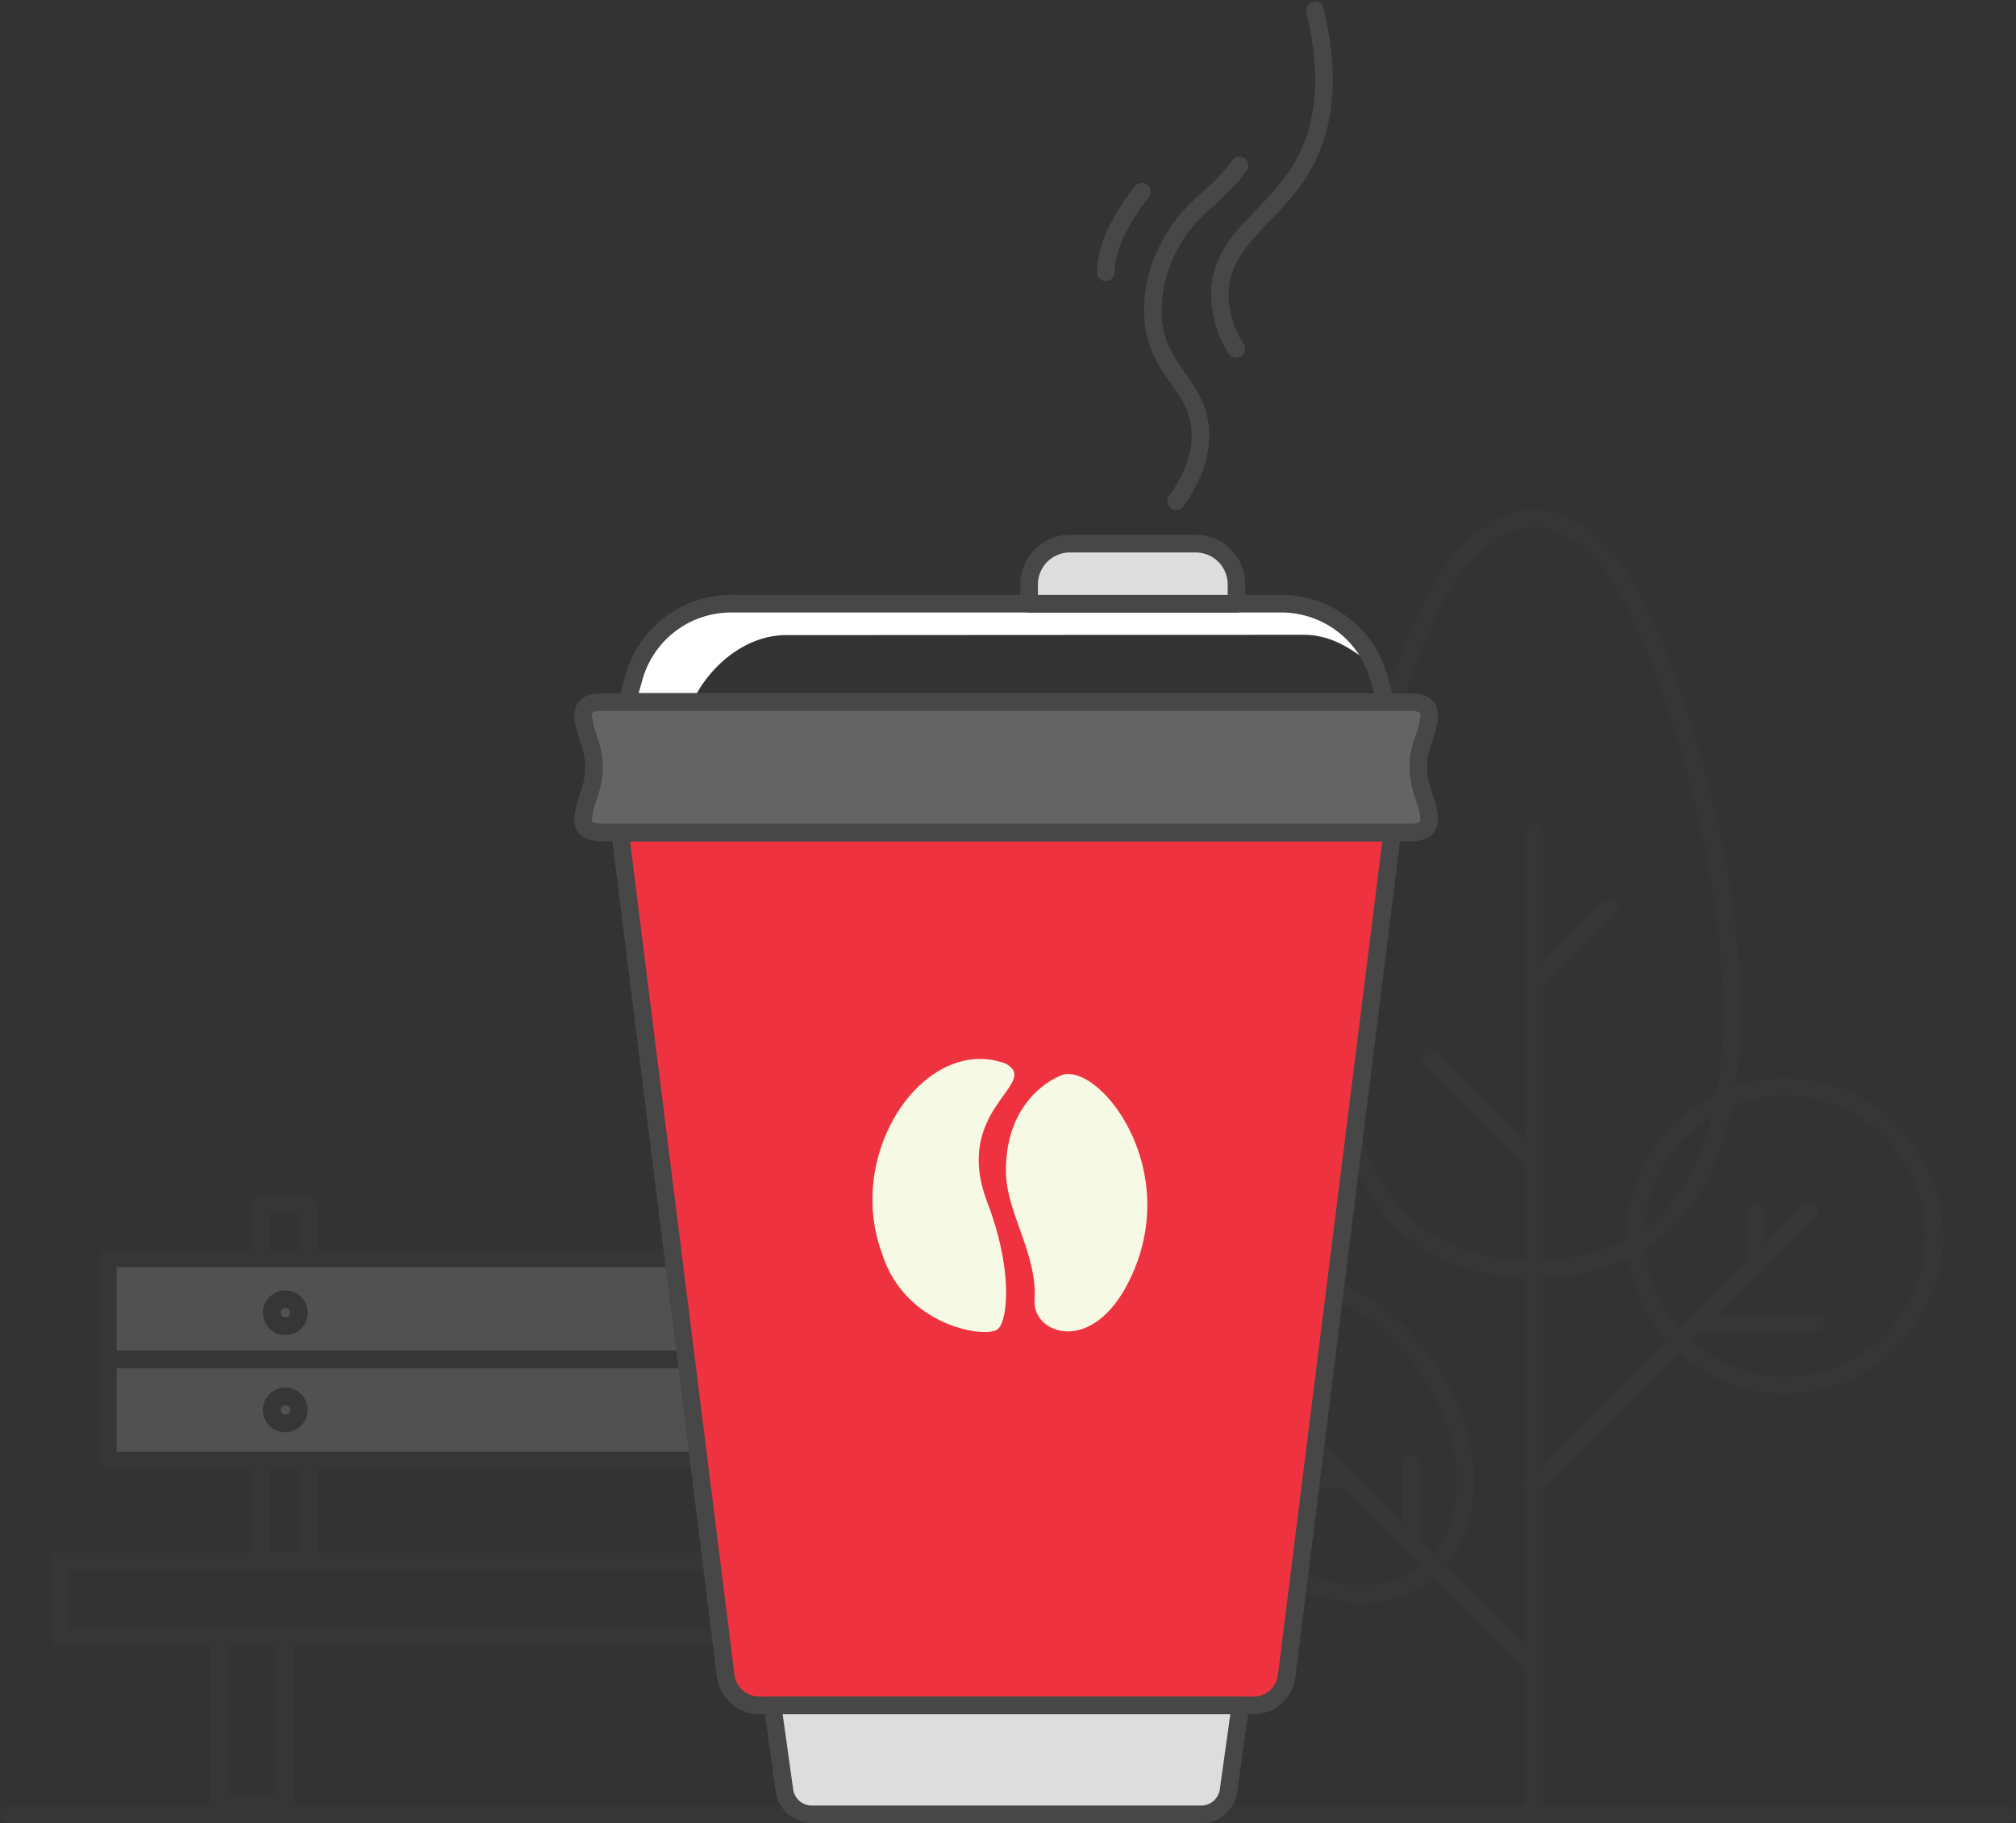 <svg xmlns="http://www.w3.org/2000/svg" width="229.034" height="207.154" viewBox="0 0 229.034 207.154"><rect x="0" y="0" width="229.034" height="207.154" fill="#333333" stroke="none"/><defs><style>.a{opacity:0.15;}.b{fill:none;stroke:#474747;stroke-linecap:round;stroke-linejoin:round;stroke-miterlimit:10;stroke-width:2px;}.c{fill:#fff;}.d{fill:#ddd;}.e{fill:#ef3240;}.f{fill:#646464;}.g{fill:#d6d6d4;}.h{fill:#f6f9e4;}</style></defs><g transform="translate(-168 -149.893)"><g class="a" transform="translate(169 208.784)"><line class="b" x2="227.034" transform="translate(0 147.263)"/><g transform="translate(5.762)"><g transform="translate(-20)"><circle class="b" cx="16.942" cy="16.942" r="16.942" transform="translate(199.084 64.612)"/><line class="b" y1="111.562" transform="translate(187.492 35.701)"/><path class="b" d="M698.37,324.719c8.334,10.8,29.974,79.873-8.951,79.873s-17.25-69.07-8.951-79.873c2.915-3.772,6.31-5.419,8.951-5.419S695.455,320.946,698.37,324.719Z" transform="translate(-501.928 -319.3)"/><line class="b" y1="8.642" x2="8.642" transform="translate(187.492 44.241)"/><line class="b" x1="11.763" y1="11.763" transform="translate(175.729 61.251)"/><line class="b" y1="31.346" x2="31.346" transform="translate(187.492 78.741)"/><line class="b" x1="13.409" transform="translate(206.08 91.499)"/><line class="b" y1="6.036" transform="translate(212.801 78.741)"/><line class="b" x1="28.122" y1="28.156" transform="translate(159.369 102.337)"/><ellipse class="b" cx="14.507" cy="19.72" rx="14.507" ry="19.72" transform="matrix(0.798, -0.602, 0.602, 0.798, 139.715, 97.252)"/><line class="b" y1="9.088" transform="translate(173.533 107.412)"/><line class="b" x2="6.962" transform="translate(159.369 109.299)"/></g><rect class="b" width="7.648" height="18.931" transform="translate(18.039 127.098)"/><rect class="b" width="7.648" height="18.931" transform="translate(97.124 127.098)"/><rect class="b" width="5.35" height="40.571" transform="translate(22.943 77.919)"/><rect class="b" width="5.35" height="40.571" transform="translate(94.483 77.919)"/><rect class="c" width="107.104" height="11.489" transform="translate(5.487 84.092)"/><rect class="b" width="107.104" height="11.489" transform="translate(5.487 84.092)"/><rect class="c" width="107.104" height="11.489" transform="translate(5.487 95.581)"/><rect class="b" width="107.104" height="11.489" transform="translate(5.487 95.581)"/><circle class="b" cx="1.543" cy="1.543" r="1.543" transform="translate(95.615 88.722)"/><circle class="b" cx="1.543" cy="1.543" r="1.543" transform="translate(95.615 99.765)"/><circle class="b" cx="1.543" cy="1.543" r="1.543" transform="translate(24.109 88.722)"/><circle class="b" cx="1.543" cy="1.543" r="1.543" transform="translate(24.109 99.765)"/><rect class="b" width="121.233" height="8.642" transform="translate(0 118.49)"/></g></g><g transform="translate(234.254 151.1)"><path class="d" d="M422,712.6l1.372,9.808a3.146,3.146,0,0,0,3.224,2.572h43.966a3.146,3.146,0,0,0,3.224-2.572l1.372-9.808Z" transform="translate(-400.487 -520.033)"/><path class="e" d="M447.224,519.255l12-95.855H371.5l12,95.855a3.855,3.855,0,0,0,3.841,3.327h56.073A3.792,3.792,0,0,0,447.224,519.255Z" transform="translate(-367.306 -330.014)"/><path class="b" d="M422,712.6l1.372,9.808a3.146,3.146,0,0,0,3.224,2.572h43.966a3.146,3.146,0,0,0,3.224-2.572l1.372-9.808Z" transform="translate(-400.487 -520.033)"/><path class="b" d="M447.224,519.255l12-95.855H371.5l12,95.855a3.855,3.855,0,0,0,3.841,3.327h56.073A3.792,3.792,0,0,0,447.224,519.255Z" transform="translate(-367.306 -330.014)"/><path class="f" d="M453.079,395.015h-91.5c-2.984.034-2.572-1.578-1.543-4.63a8.565,8.565,0,0,0,0-5.556c-1.029-3.087-1.44-4.664,1.543-4.63h91.5c2.984-.034,2.572,1.578,1.543,4.63a8.567,8.567,0,0,0,0,5.556C455.651,393.437,456.063,395.049,453.079,395.015Z" transform="translate(-359.272 -301.629)"/><g transform="translate(0.008 78.534)"><path class="f" d="M636.442,408.914a2.875,2.875,0,0,1-.137-.514,8.653,8.653,0,0,0,.1,4.939C637.677,412.824,637.231,411.315,636.442,408.914Z" transform="translate(-541.1 -398.692)"/><path class="f" d="M360.531,388.121c.343-.137,1.681-3.464,3.738-3.464h86.938c2.469,0,2.915,5.007,3.292,5.144,0-.034.137-5.041.137-5.076,1.029-3.087,1.44-4.664-1.543-4.63H361.7c-3.087-.069-2.675,1.543-1.646,4.63C360.085,384.795,360.5,388.087,360.531,388.121Z" transform="translate(-359.295 -380.094)"/><path class="f" d="M360.126,413.339a8.651,8.651,0,0,0,.1-4.939c-.034.172-.1.343-.137.514C359.268,411.315,358.822,412.824,360.126,413.339Z" transform="translate(-359.301 -398.692)"/></g><path class="b" d="M453.079,395.015h-91.5c-2.984.034-2.572-1.578-1.543-4.63a8.565,8.565,0,0,0,0-5.556c-1.029-3.087-1.44-4.664,1.543-4.63h91.5c2.984-.034,2.572,1.578,1.543,4.63a8.567,8.567,0,0,0,0,5.556C455.651,393.437,456.063,395.049,453.079,395.015Z" transform="translate(-359.272 -301.629)"/><path class="c" d="M391.808,351.167l58.816-.034c4.253,0,6.859,3.052,8.059,3.429-2.092-3.121-6.722-6.962-10.769-6.962H385.738a11.488,11.488,0,0,0-11.18,8.128l-.857,3.018h7.476C382.994,354.768,387.144,351.167,391.808,351.167Z" transform="translate(-368.752 -280.21)"/><path class="b" d="M459.984,358.746H373.8l.857-3.018a11.457,11.457,0,0,1,11.18-8.128h62.109a11.488,11.488,0,0,1,11.18,8.128Z" transform="translate(-368.818 -280.21)"/><path class="g" d="M530.527,334.525H507V332.33a4.632,4.632,0,0,1,4.63-4.63h14.3a4.632,4.632,0,0,1,4.63,4.63v2.195Z" transform="translate(-456.337 -267.135)"/><path class="d" d="M530.527,334.525H507V332.33a4.632,4.632,0,0,1,4.63-4.63h14.3a4.632,4.632,0,0,1,4.63,4.63v2.195Z" transform="translate(-456.337 -267.135)"/><path class="b" d="M530.527,334.525H507V332.33a4.632,4.632,0,0,1,4.63-4.63h14.3a4.632,4.632,0,0,1,4.63,4.63v2.195Z" transform="translate(-456.337 -267.135)"/><path class="h" d="M470.255,487.468c4.047,2.3-6.207,5.11-2.092,15.81,2.812,7.3,2.4,13.2,1.2,14.335s-10.6-.206-13.2-8.642C451.908,497.379,461.167,484.072,470.255,487.468Z" transform="translate(-422.233 -367.814)"/><path class="h" d="M505.2,492.265s-5.933,2.332-5.9,10.7c0,4.664,3.6,9.363,3.258,14.678-.24,3.7,6.1,6.173,10.323-1.406C520.254,502.862,509.28,489.658,505.2,492.265Z" transform="translate(-451.277 -371.103)"/><path class="b" d="M557.779,202.4c-2.675,3.738-5.625,4.664-7.888,9.02A15.269,15.269,0,0,0,548,220.336c.72,5.556,4.9,7,5.316,12,.172,2.264-.446,5.007-2.744,8.231" transform="translate(-483.212 -184.807)"/><path class="b" d="M580.956,151.1c2.092,8.677.583,14.027-1.2,17.319-3.258,6-9.191,8.334-9.6,14.37a11.47,11.47,0,0,0,1.852,6.756" transform="translate(-497.815 -151.1)"/><path class="b" d="M536.516,211.1s-4.115,4.8-4.115,9.157" transform="translate(-473.026 -190.523)"/></g></g></svg>